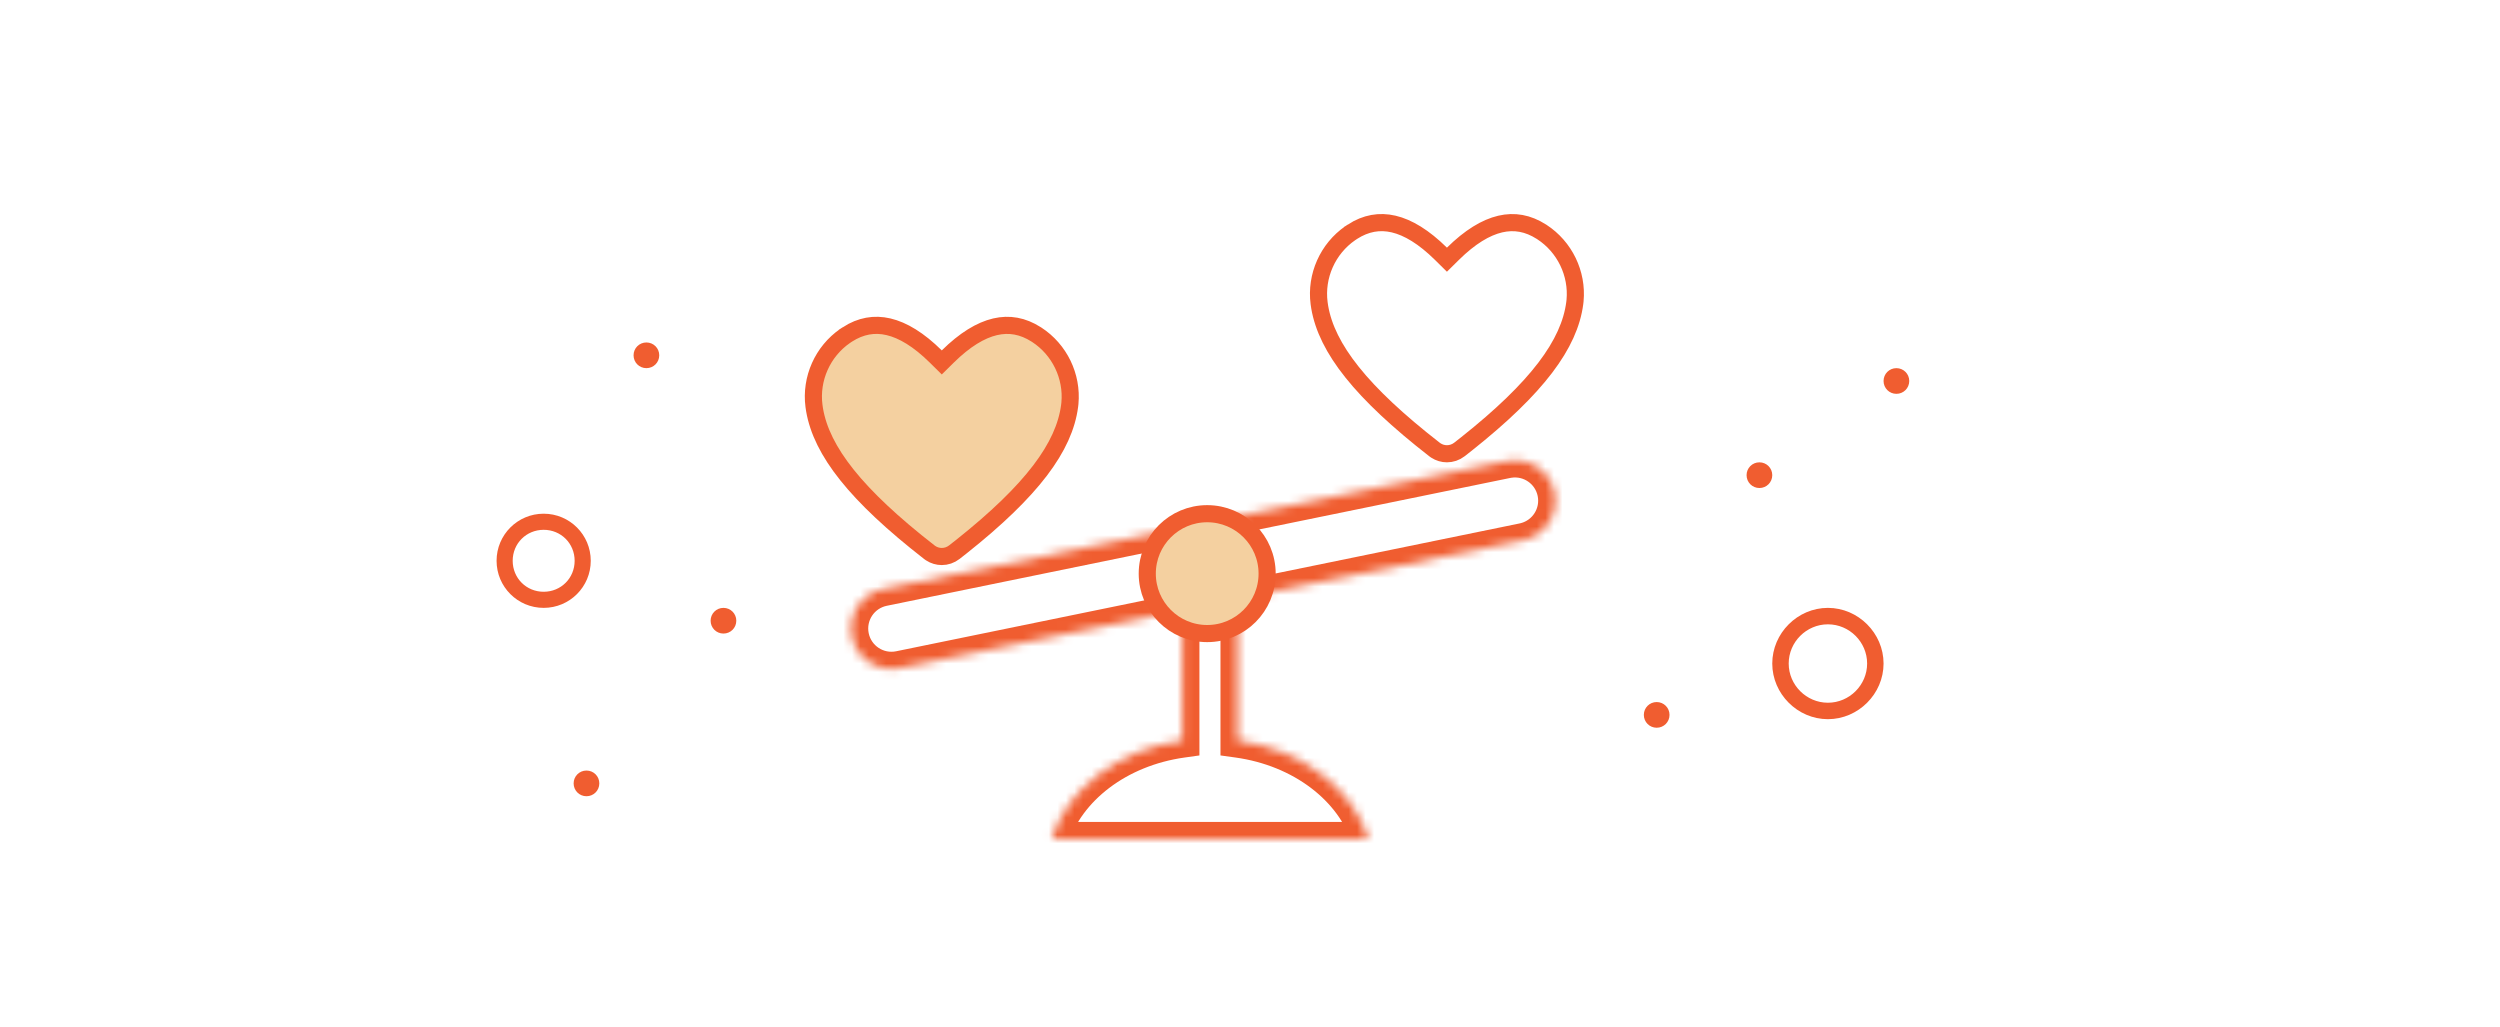 <svg width="292" height="120" viewBox="0 0 292 120" fill="none" xmlns="http://www.w3.org/2000/svg">
<path d="M157.973 27.06C159.538 26.059 161.125 25.78 162.776 26.167C164.465 26.563 166.311 27.678 168.299 29.639L169.001 30.332L169.703 29.639C171.69 27.679 173.536 26.565 175.225 26.169C176.876 25.782 178.462 26.061 180.029 27.061L180.089 27.099C182.76 28.835 184.26 31.946 183.966 35.106L183.931 35.413C183.309 40.191 179.568 45.274 171.277 51.857L170.461 52.498C170.03 52.833 169.517 53 169.003 53C168.553 53 168.104 52.872 167.71 52.615L167.545 52.498C158.957 45.817 154.967 40.675 154.142 35.877L154.073 35.413C153.659 32.229 155.082 29.05 157.714 27.233L157.973 27.061V27.06Z" stroke="#F05D30" stroke-width="2"/>
<path d="M98.973 39.06C100.538 38.059 102.125 37.78 103.776 38.167C105.465 38.563 107.311 39.678 109.299 41.639L110.001 42.332L110.703 41.639C112.69 39.679 114.536 38.565 116.225 38.169C117.876 37.782 119.462 38.061 121.029 39.061L121.089 39.099C123.76 40.835 125.26 43.946 124.966 47.106L124.931 47.413C124.309 52.191 120.568 57.274 112.277 63.857L111.461 64.498C111.03 64.833 110.517 65 110.003 65C109.553 65 109.104 64.872 108.71 64.615L108.545 64.498C99.957 57.817 95.967 52.675 95.142 47.877L95.073 47.413C94.659 44.229 96.082 41.05 98.714 39.233L98.973 39.061V39.06Z" fill="#F4D0A0" stroke="#F05D30" stroke-width="2"/>
<mask id="path-3-inside-1_2239_8066" fill="white">
<path d="M176.238 53.822C178.702 53.445 181.055 55.064 181.561 57.533C182.068 60.003 180.542 62.417 178.129 63.041L177.892 63.096L144.551 69.932V86.493C152.009 87.528 158.011 92.1 159.845 98.001H122.834C124.665 92.109 130.65 87.541 138.093 86.497V71.256L105.066 78.029C102.517 78.551 100.028 76.909 99.505 74.36C98.982 71.81 100.625 69.32 103.174 68.797L175.999 53.864L176.238 53.822Z"/>
</mask>
<path d="M176.238 53.822L175.936 51.844L175.91 51.848L175.885 51.853L176.238 53.822ZM181.561 57.533L183.521 57.132L183.521 57.132L181.561 57.533ZM178.129 63.041L178.58 64.99L178.605 64.984L178.629 64.978L178.129 63.041ZM177.892 63.096L178.294 65.055L178.319 65.05L178.343 65.044L177.892 63.096ZM144.551 69.932L144.149 67.973L142.551 68.3V69.932H144.551ZM144.551 86.493H142.551V88.235L144.276 88.474L144.551 86.493ZM159.845 98.001V100.001H162.561L161.755 97.408L159.845 98.001ZM122.834 98.001L120.924 97.408L120.118 100.001H122.834V98.001ZM138.093 86.497L138.37 88.478L140.093 88.236V86.497H138.093ZM138.093 71.256H140.093V68.804L137.691 69.297L138.093 71.256ZM105.066 78.029L105.468 79.988L105.468 79.988L105.066 78.029ZM99.505 74.36L97.546 74.761L97.546 74.761L99.505 74.36ZM103.174 68.797L102.772 66.838L102.772 66.838L103.174 68.797ZM175.999 53.864L175.645 51.896L175.621 51.9L175.597 51.905L175.999 53.864ZM176.238 53.822L176.54 55.799C177.957 55.582 179.311 56.515 179.602 57.935L181.561 57.533L183.521 57.132C182.799 53.613 179.448 51.308 175.936 51.844L176.238 53.822ZM181.561 57.533L179.602 57.935C179.893 59.356 179.015 60.746 177.628 61.105L178.129 63.041L178.629 64.978C182.069 64.088 184.242 60.65 183.521 57.132L181.561 57.533ZM178.129 63.041L177.678 61.093L177.442 61.147L177.892 63.096L178.343 65.044L178.58 64.99L178.129 63.041ZM177.892 63.096L177.491 61.137L144.149 67.973L144.551 69.932L144.952 71.891L178.294 65.055L177.892 63.096ZM144.551 69.932H142.551V86.493H144.551H146.551V69.932H144.551ZM144.551 86.493L144.276 88.474C151.153 89.428 156.382 93.598 157.935 98.595L159.845 98.001L161.755 97.408C159.64 90.603 152.866 85.628 144.826 84.512L144.551 86.493ZM159.845 98.001V96.001H122.834V98.001V100.001H159.845V98.001ZM122.834 98.001L124.744 98.595C126.295 93.606 131.509 89.44 138.37 88.478L138.093 86.497L137.815 84.517C129.79 85.642 123.036 90.613 120.924 97.408L122.834 98.001ZM138.093 86.497H140.093V71.256H138.093H136.093V86.497H138.093ZM138.093 71.256L137.691 69.297L104.665 76.069L105.066 78.029L105.468 79.988L138.494 73.215L138.093 71.256ZM105.066 78.029L104.665 76.069C103.198 76.37 101.765 75.425 101.464 73.958L99.505 74.36L97.546 74.761C98.29 78.392 101.837 80.732 105.468 79.988L105.066 78.029ZM99.505 74.36L101.464 73.958C101.163 72.49 102.109 71.057 103.575 70.756L103.174 68.797L102.772 66.838C99.14 67.582 96.801 71.13 97.546 74.761L99.505 74.36ZM103.174 68.797L103.575 70.756L176.401 55.824L175.999 53.864L175.597 51.905L102.772 66.838L103.174 68.797ZM175.999 53.864L176.352 55.833L176.592 55.79L176.238 53.822L175.885 51.853L175.645 51.896L175.999 53.864Z" fill="#F05D30" mask="url(#path-3-inside-1_2239_8066)"/>
<path d="M141 60C144.866 60 148 63.134 148 67C148 70.866 144.866 74 141 74C137.134 74 134 70.866 134 67C134 63.134 137.134 60 141 60Z" fill="#F4D0A0" stroke="#F05D30" stroke-width="2"/>
<path d="M193.5 82C194.333 82 195 82.667 195 83.5C195 84.333 194.333 85 193.5 85C192.667 85 192 84.333 192 83.5C192 82.667 192.667 82 193.5 82Z" fill="#F05D30"/>
<path d="M205.5 54C206.333 54 207 54.667 207 55.5C207 56.333 206.333 57 205.5 57C204.667 57 204 56.333 204 55.5C204 54.667 204.667 54 205.5 54Z" fill="#F05D30"/>
<path d="M221.5 43C222.333 43 223 43.667 223 44.5C223 45.333 222.333 46 221.5 46C220.667 46 220 45.333 220 44.5C220 43.667 220.667 43 221.5 43Z" fill="#F05D30"/>
<path d="M75.5 40C76.333 40 77 40.667 77 41.5C77 42.333 76.333 43 75.5 43C74.667 43 74 42.333 74 41.5C74 40.667 74.667 40 75.5 40Z" fill="#F05D30"/>
<path d="M84.5 71C85.333 71 86 71.667 86 72.5C86 73.333 85.333 74 84.5 74C83.667 74 83 73.333 83 72.5C83 71.667 83.667 71 84.5 71Z" fill="#F05D30"/>
<path d="M68.5 90C69.333 90 70 90.667 70 91.5C70 92.333 69.333 93 68.5 93C67.667 93 67 92.333 67 91.5C67 90.667 67.667 90 68.5 90Z" fill="#F05D30"/>
<path d="M213.5 84C209.955 84 207 81.046 207 77.5C207 73.954 209.955 71 213.5 71C217.045 71 220 73.954 220 77.5C220 81.046 217.045 84 213.5 84ZM213.5 72.921C210.989 72.921 208.92 74.989 208.92 77.5C208.92 80.011 210.989 82.079 213.5 82.079C216.011 82.079 218.08 80.011 218.08 77.5C218.08 74.989 216.011 72.921 213.5 72.921Z" fill="#F05D30"/>
<path d="M63.5 71C60.461 71 58 68.54 58 65.5C58 62.461 60.461 60 63.5 60C66.54 60 69 62.461 69 65.5C69 68.54 66.54 71 63.5 71ZM63.5 61.882C61.474 61.882 59.882 63.474 59.882 65.5C59.882 67.526 61.474 69.118 63.5 69.118C65.526 69.118 67.118 67.526 67.118 65.5C67.118 63.474 65.526 61.882 63.5 61.882Z" fill="#F05D30"/>
</svg>
